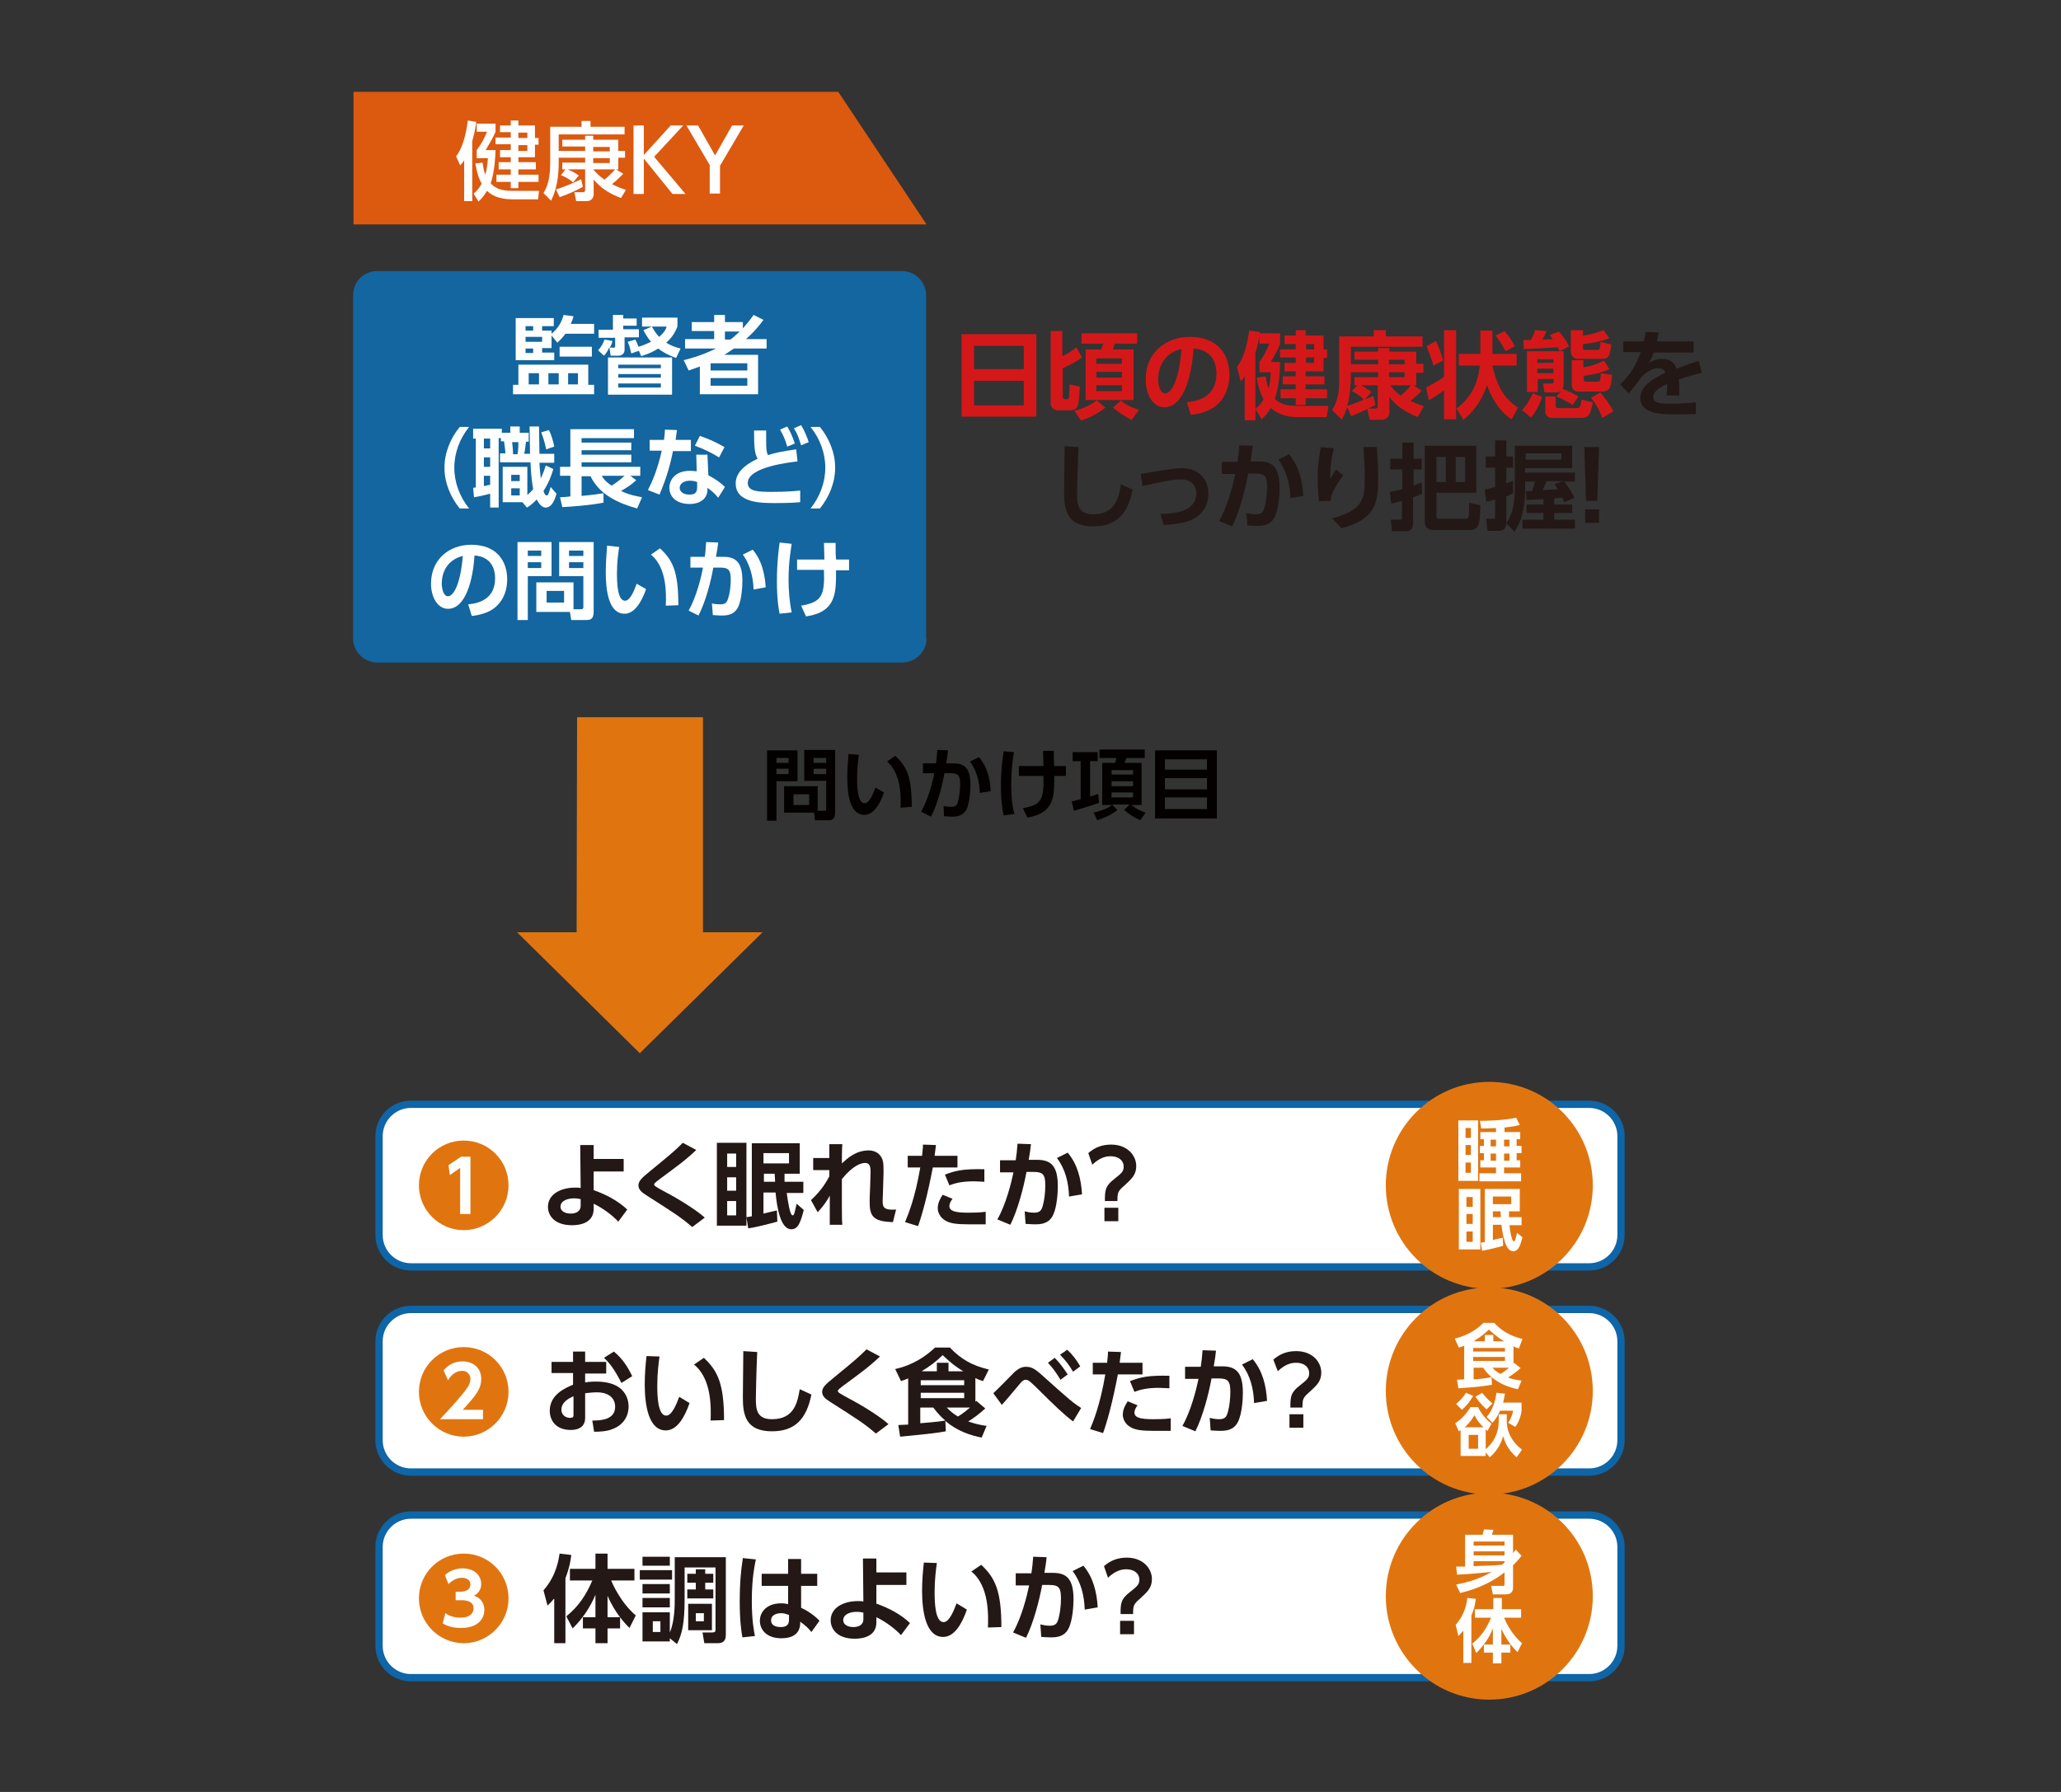 <?xml version="1.0" encoding="utf-8"?>
<!-- Generator: Adobe Illustrator 24.2.0, SVG Export Plug-In . SVG Version: 6.00 Build 0)  -->
<svg version="1.1" id="レイヤー_1" xmlns="http://www.w3.org/2000/svg" xmlns:xlink="http://www.w3.org/1999/xlink" x="0px"
	 y="0px" viewBox="0 0 460 400" style="enable-background:new 0 0 460 400;" xml:space="preserve">
<rect x="0" y="0" width="460" height="400" fill="#333333" stroke="none"/>
<style type="text/css">
	.st0{fill:#FFFFFF;}
	.st1{fill:none;stroke:#0E65A7;stroke-width:1.633;stroke-miterlimit:10;}
	.st2{fill:#DC5910;}
	.st3{fill:#13669F;}
	.st4{fill:#D41819;}
	.st5{fill:#231815;}
	.st6{fill:#E07510;}
	.st7{fill:#040000;}
</style>
<g>
	<path class="st0" d="M361.8,275.7c0,3.9-3.2,7.1-7.1,7.1h-263c-3.9,0-7.1-3.2-7.1-7.1v-22.1c0-3.9,3.2-7.1,7.1-7.1h263
		c3.9,0,7.1,3.2,7.1,7.1V275.7z"/>
	<path class="st1" d="M361.8,275.7c0,3.9-3.2,7.1-7.1,7.1h-263c-3.9,0-7.1-3.2-7.1-7.1v-22.1c0-3.9,3.2-7.1,7.1-7.1h263
		c3.9,0,7.1,3.2,7.1,7.1V275.7z"/>
	<path class="st0" d="M361.8,321.5c0,3.9-3.2,7.1-7.1,7.1h-263c-3.9,0-7.1-3.2-7.1-7.1v-22.1c0-3.9,3.2-7.1,7.1-7.1h263
		c3.9,0,7.1,3.2,7.1,7.1V321.5z"/>
	<path class="st1" d="M361.8,321.5c0,3.9-3.2,7.1-7.1,7.1h-263c-3.9,0-7.1-3.2-7.1-7.1v-22.1c0-3.9,3.2-7.1,7.1-7.1h263
		c3.9,0,7.1,3.2,7.1,7.1V321.5z"/>
	<path class="st0" d="M361.8,367.4c0,3.9-3.2,7.1-7.1,7.1h-263c-3.9,0-7.1-3.2-7.1-7.1v-22.1c0-3.9,3.2-7.1,7.1-7.1h263
		c3.9,0,7.1,3.2,7.1,7.1V367.4z"/>
	<path class="st1" d="M361.8,367.4c0,3.9-3.2,7.1-7.1,7.1h-263c-3.9,0-7.1-3.2-7.1-7.1v-22.1c0-3.9,3.2-7.1,7.1-7.1h263
		c3.9,0,7.1,3.2,7.1,7.1V367.4z"/>
	<polygon class="st2" points="206.8,50.1 78.9,50.1 78.9,20.5 187.1,20.5 	"/>
	<g>
		<path class="st0" d="M103.6,35.8c-0.4,0.6-0.6,0.8-0.9,1.1l-0.9-2c1.5-1.9,2.3-5.3,2.6-8l1.9,0.3c-0.1,0.8-0.3,2.2-0.9,4.3v13.4
			h-1.8V35.8z M107.7,36.3c0.1,0.7,0.2,1.5,0.6,2.7c0.5-1.6,0.5-2.9,0.6-3.7h-2.5v-1.8c1-1.3,1.7-2.6,2.3-4.1h-2.3v-1.8h4.2v1.8
			c-0.5,1.3-1.8,3.4-2.2,4.1h2.2c-0.1,4.3-0.9,7-1.1,7.4c1.5,1.7,3.7,1.7,5,1.7h5.8l-0.2,1.9h-5.5c-2.2,0-4.4-0.4-5.9-1.9
			c-0.7,1.2-1.4,1.9-1.9,2.4l-1.1-1.8c0.6-0.5,1.1-0.9,1.8-2.2c-1-1.8-1.2-3.6-1.4-4.5L107.7,36.3z M114,26.9h1.7V28h3.7v2.8h0.8
			v1.5h-0.8v2.8h-3.7v1.1h3.9v1.6h-3.9v1.2h4.5v1.6h-4.5V42H114v-1.4h-3.2v-1.6h3.2v-1.2h-2.7v-1.6h2.7v-1.1h-2.4v-1.6h2.4v-1.3
			h-3.4v-1.5h3.4v-1.2h-2.4V28h2.4V26.9z M115.7,29.6v1.2h2v-1.2H115.7z M115.7,32.4v1.3h2v-1.3H115.7z"/>
		<path class="st0" d="M126.2,37.8h-0.7v-1.5h5.1v-1.1h-5.9v1c0,5.2-1.2,7.5-1.7,8.6l-1.7-1.7c0.7-1.2,1.5-2.8,1.5-6.8v-8h7V27h2
			v1.3h7.6V30h-14.7v3.7h5.9v-1h-5.1v-1.5h5.1v-0.9h1.8v0.9h5.6v2.5h1.5v1.5H138v2.6h-0.5l1.6,1c-0.8,0.8-1.6,1.6-2.5,2.3
			c1.3,0.7,2.3,1,3.1,1.3l-1.1,1.8c-2.9-1.1-4.5-2.3-6.1-4.1v3.3c0,0.9-0.7,1.5-1.5,1.5h-2.4l-0.4-2h1.9c0.4,0,0.5-0.2,0.5-0.5v-4.6
			h-3.9c0.9,0.4,1.7,0.8,2.5,1.4l-1.3,1.5c-0.8-0.7-1.7-1.2-2.7-1.6L126.2,37.8z M124.1,42.3c2.4-0.8,4.2-1.6,5.6-2.3l0.4,1.7
			c-1.8,1-3.2,1.6-5.2,2.3L124.1,42.3z M132.4,33.8h3.7v-1h-3.7V33.8z M132.4,36.4h3.7v-1.1h-3.7V36.4z M132.4,37.8
			c0.5,0.6,1.2,1.4,2.5,2.3c0.8-0.6,1.7-1.5,2.4-2.3H132.4z"/>
		<path class="st0" d="M143.7,34.6l6-6.6h2.8l-6.5,7l7,8.3h-2.9l-6.4-7.9v7.9h-2.3V28h2.3V34.6z"/>
		<path class="st0" d="M158.5,37l-5.3-9h2.6l3.8,6.7l3.8-6.7h2.6l-5.3,9v6.2h-2.3V37z"/>
	</g>
	<path class="st3" d="M206.8,142.5c0,3-2.5,5.4-5.4,5.4H84.2c-3,0-5.4-2.5-5.4-5.4V65.9c0-3,2.4-5.4,5.4-5.4h117.1
		c3,0,5.4,2.5,5.4,5.4V142.5z"/>
	<g>
		<path class="st0" d="M131.3,81.4v4.5h1.3v2.1h-18.1v-2.1h1.2v-4.5H131.3z M123.1,74.9v2.8H121v1h2.7v1.7h-8.6V71h8.5v1.8H121v1
			h2.1v0.7c1.6-1.3,2.3-2.8,2.7-4.2l2.2,0.3c-0.1,0.5-0.3,1-0.6,1.7h5.2v2.2h-6.4c-0.8,1.1-1.4,1.6-1.8,2L123.1,74.9z M117.3,72.8v1
			h1.7v-1H117.3z M117.3,75.2v1.1h3.7v-1.1H117.3z M117.3,77.8v1h1.7v-1H117.3z M118,83.3v2.5h2.3v-2.5H118z M122.4,83.3v2.5h2.3
			v-2.5H122.4z M132.1,77.4v2.2h-7.2v-2.2H132.1z M126.8,83.3v2.5h2.2v-2.5H126.8z"/>
		<path class="st0" d="M133.5,78.2c0.8-0.9,1.2-1.7,1.4-2.4l1.8,0.3c-0.1,0.5-0.3,1-0.6,1.5h0.9c0.3,0,0.3-0.1,0.3-0.4v-1.8h-3.7
			v-1.8h3.2v-3.3h2.3v0.8h3v1.6h-3v0.8h3.5v1.8h-3.2v2.8c0,0.8-0.6,1.3-1.4,1.3h-1.7l-0.3-1.9c-0.3,0.7-0.7,1.4-1.2,1.9L133.5,78.2z
			 M150,88.1h-14.3v-8.3H150V88.1z M147.5,81.4h-9.5v0.8h9.5V81.4z M147.5,83.5h-9.5v0.8h9.5V83.5z M147.5,85.6h-9.5v0.9h9.5V85.6z
			 M142.6,78.3l-1.7,0.6c-0.2-0.9-0.4-1.7-0.8-2.6l1.7-0.5c0.4,0.8,0.5,1,0.7,1.6c1.1-0.3,1.7-0.6,2.8-1.1c-0.9-1.1-1.2-1.7-1.7-2.6
			l1.9-0.8c0.3,0.5,0.7,1.3,1.6,2.3c1.2-1,1.5-1.7,1.7-2.3h-5.5v-2h7.9v2c-0.7,1.7-1.4,2.6-2.5,3.6c0.7,0.4,1.5,0.9,3.2,1.3l-1,2.1
			c-2.2-0.8-3.2-1.5-4-2.1c-0.8,0.5-1.8,1.1-3.8,1.7L142.6,78.3z"/>
		<path class="st0" d="M170.4,71.4c-1.6,2.2-2.7,3.2-3.9,4.3h4.6v2.1h-7.3c-1.2,0.8-1.8,1.2-2.1,1.4h7.5V88h-13v-6.2
			c-0.7,0.3-1.1,0.4-2.5,0.9l-1.1-2.3c3.9-1,5.7-1.9,7.2-2.6h-6.9v-2.1h6.5v-1.8h-5v-2h5v-1.6h2.4v1.6h4v1.4c0.8-0.9,1.4-1.6,2.4-3
			L170.4,71.4z M166.8,81.1h-8.2v1.6h8.2V81.1z M166.8,84.4h-8.2v1.7h8.2V84.4z M163,75.8c0.6-0.4,1-0.8,2.1-1.8h-3.3v1.8H163z"/>
	</g>
	<g>
		<path class="st0" d="M102.6,113.5c-2.1-2.6-3.4-5.8-3.4-9.1c0-3.3,1.3-6.5,3.4-9.1h2.1c-2.1,2.6-3.3,5.8-3.3,9.1s1.2,6.5,3.3,9.1
			H102.6z"/>
		<path class="st0" d="M105.6,108.9c0.1,0,0.5-0.1,0.6-0.1V97.9h-0.6v-2.2h6.4v0.9h1.9v-1.4h2.1v1.4h2v2h-0.6
			c-0.1,0.7-0.2,1.9-0.4,2.7h1.3c0-0.5-0.1-6-0.1-6.1h2.1c0,0.9,0.1,5.1,0.1,6.1h3.3v2h-3.3c0,0.6,0.1,1.6,0.3,3.5
			c0.6-1.3,0.9-2.2,1.1-2.9l1.7,0.8c-0.5,1.7-1.1,3.2-2.2,4.9c0.2,0.6,0.4,1,0.7,1c0.4,0,0.6-0.8,0.9-1.9l1.3,1.5
			c-0.3,1.2-1,3.1-2.4,3.1c-1.1,0-1.7-1.3-2-1.8c-0.9,0.9-1.6,1.5-2.2,1.8l-1-1.2h-4.4v-7.9h5.5v6.3c0.3-0.3,0.7-0.6,1.3-1.3
			c-0.2-1.1-0.5-3.2-0.6-6h-6.8v-2h1.2c0-0.6-0.2-2-0.3-2.7h-0.7v-0.7h-0.5v15.5h-1.9v-3.1c-0.3,0.1-2.3,0.6-3.6,0.8L105.6,108.9z
			 M108,97.9v2.2h1.4v-2.2H108z M108,102.1v2.1h1.4v-2.1H108z M109.5,106.2H108v2.3c0.5-0.1,1-0.2,1.4-0.3V106.2z M114.1,106v1.4
			h1.9V106H114.1z M114.1,109v1.6h1.9V109H114.1z M114.3,98.7c0.1,0.7,0.2,1.8,0.2,2.7h1c0.2-0.9,0.2-2.3,0.2-2.7H114.3z M122.5,96
			c0.7,1.3,1.1,3.1,1.2,3.7l-1.8,0.6c-0.4-2-0.8-2.9-1.1-3.8L122.5,96z"/>
		<path class="st0" d="M125,111c0.3,0,1.9-0.1,2.3-0.2v-4.6H125v-2h2.3v-8.4h14.2v2h-11.7v1h11.1v1.7h-11.1v1h11.1v1.7h-11.1v1h13.1
			v2h-2.2l1.3,1c-1.1,1-2,1.6-3.4,2.4c2.1,1,3.8,1.2,4.7,1.4l-1.1,2.5c-4-1.1-8.4-3-10.4-7.2h-2v4.4c1.9-0.2,2.4-0.2,4.9-0.6v2.1
			c-3,0.6-7.2,0.9-9.2,1L125,111z M134.3,106.2c0.3,0.5,0.7,1.2,2.2,2.2c0.7-0.4,1.7-1.1,2.9-2.2H134.3z"/>
		<path class="st0" d="M154.2,98.3v2.4h-4c-0.9,4.6-2.1,7.5-3,9.7l-2.6-1c0.5-1,2-3.8,3.1-8.8h-2.7v-2.4h3.2
			c0.1-0.9,0.2-1.5,0.2-2.3l2.7,0.1c-0.2,1.2-0.2,1.4-0.3,2.2H154.2z M158.1,106.1c1.4,0.7,2.8,1.7,3.7,2.6l-1.5,2.4
			c-0.9-1.1-1.7-1.7-2.4-2.2v0.4c0,1.9-1.5,3.2-4,3.2c-2.8,0-4.5-1.5-4.5-3.6c0-1.7,1.2-3.8,4.6-3.8c0.7,0,1.2,0.1,1.5,0.1l-0.1-3.7
			h2.5L158.1,106.1z M155.6,107.6c-0.3-0.1-0.8-0.3-1.6-0.3c-1.4,0-2.3,0.7-2.3,1.6c0,0.2,0.1,1.5,2.2,1.5c1.2,0,1.7-0.4,1.7-1.7
			V107.6z M160.5,102.1c-2-1.2-3.5-1.9-5.4-2.6l1.1-2.2c2,0.7,3.4,1.3,5.5,2.5L160.5,102.1z"/>
		<path class="st0" d="M178,103c-1.6,0.2-11.1,1.2-11.1,4.8c0,1.9,2.2,2,5.5,2c3.2,0,5.2-0.2,6.2-0.3l0,2.6
			c-1.1,0.1-2.7,0.2-5.5,0.2c-3.2,0-8.9,0-8.9-4.4c0-3.2,3.7-4.9,4.9-5.5c-0.7-1.2-0.8-2.7-0.8-6.3h2.7c0,0.6,0,1.2,0,2.3
			c0,1.9,0.1,2.6,0.4,3.2c1.5-0.5,2.9-0.8,6.3-1.3L178,103z M175.7,95.2c0.6,1,1.1,2,1.7,3.8l-1.7,0.7c-0.4-1.5-0.9-2.6-1.6-3.8
			L175.7,95.2z M178.8,94.9c0.8,1.3,1.3,2.6,1.7,3.8l-1.7,0.7c-0.5-1.6-0.8-2.5-1.6-3.8L178.8,94.9z"/>
		<path class="st0" d="M180.9,113.5c2.1-2.6,3.3-5.8,3.3-9.1s-1.2-6.5-3.3-9.1h2.1c2.1,2.6,3.4,5.8,3.4,9.1c0,3.3-1.3,6.5-3.4,9.1
			H180.9z"/>
	</g>
	<g>
		<path class="st0" d="M104.5,134.9c2.4-0.2,6-1.2,6-5.8c0-3-1.6-4.9-4.6-5.1c-0.3,5.2-1.9,11.9-5.9,11.9c-2.4,0-3.8-2.7-3.8-5.6
			c0-5.5,4.1-8.7,9-8.7c5.7,0,8,3.7,8,7.7c0,2.3-0.7,4.6-2.7,6.3c-1.3,1.1-3.3,1.7-5.2,1.9L104.5,134.9z M98.6,130.3
			c0,0.9,0.3,2.8,1.4,2.8c1,0,2.7-2,3.3-9C100.4,124.8,98.6,127.1,98.6,130.3z"/>
		<path class="st0" d="M115.5,121h7.6v7.6h-5.3v9.8h-2.3V121z M117.8,122.9v1.2h3v-1.2H117.8z M117.8,125.5v1.3h3v-1.3H117.8z
			 M128.1,136h1.6c0.4,0,0.5-0.2,0.5-0.5v-6.9h-5.4V121h7.7v15.6c0,1.8-1,1.8-1.7,1.8h-3.3l-0.3-1.8h-7.5V130h8.3V136z M122,131.9
			v2.6h3.9v-2.6H122z M127,122.9v1.2h3.2v-1.2H127z M127,125.5v1.3h3.2v-1.3H127z"/>
		<path class="st0" d="M138.2,122.1c-0.2,1.3-0.5,3.3-0.5,5.9c0,2,0.1,6.1,1.8,6.1c1.1,0,2-2.1,2.6-3.8l2.1,1.2
			c-1,2.9-2.6,5.5-4.8,5.5c-3.6,0-4.2-5.3-4.2-9.4c0-2.1,0.2-4.2,0.3-5.8L138.2,122.1z M148.6,135.2c0.1-2.5,0.3-8.4-3.3-11.4l2-1.4
			c2.9,2.7,4.1,5.2,4.1,12.7L148.6,135.2z"/>
		<path class="st0" d="M153.7,136.3c1.7-3,2.8-7.4,3.2-9.6l-2.8,0v-2.4h3.2c0.2-1.2,0.2-2,0.3-3.3l2.7,0.1c-0.1,1-0.2,1.5-0.5,3.2
			h1.7c2.8,0,4.2,1.3,4.2,5.4c0,1.4-0.2,4.1-0.9,5.7c-0.7,1.5-1.9,2-3.6,2c-1,0-1.8-0.1-2.1-0.1l-0.2-2.6c0.3,0.1,1.1,0.2,1.9,0.2
			c1.3,0,1.5-0.6,1.8-1.6c0.3-1,0.5-2.5,0.5-3.9c0-2.2-0.5-2.7-2.4-2.7l-1.5,0c-0.5,3-1.7,7.6-3.3,10.7L153.7,136.3z M168.2,131.6
			c-0.1-2.8-0.8-5.6-2.4-7.8l2.2-1.1c2,2.3,2.7,5.4,2.9,8.4L168.2,131.6z"/>
		<path class="st0" d="M176.7,121.4c-0.2,1.4-0.7,4.1-0.7,8c0,2.4,0.2,4.9,0.7,7.3l-2.7,0.3c-0.2-1-0.6-3.2-0.6-7.3
			c0-4,0.4-7.1,0.6-8.6L176.7,121.4z M177.9,127.3v-2.4h6.1c0-0.6-0.1-3.2-0.1-3.7h2.6c0,1.1,0,2.8,0.1,3.7h2.9v2.4h-2.9
			c0,5,0.1,9.3-6.7,10.3l-1.1-2.4c4.6-0.8,5.3-2.2,5.1-8H177.9z"/>
	</g>
	<g>
		<path class="st4" d="M231.3,74.6V93h-16.7V74.6H231.3z M217.4,82.4h11.1v-5.2h-11.1V82.4z M217.4,85v5.5h11.1V85H217.4z"/>
		<path class="st4" d="M241.5,79.8c-1.7,1.2-3.4,2-4.3,2.4v6.3c0,0.1,0,0.6,0.4,0.6h0.5c0.3,0,0.4-0.1,0.5-0.4
			c0-0.4,0.1-0.9,0.1-2.9l2.3,0.5c-0.2,4.4-0.3,5.3-2.3,5.3h-2.6c-0.8,0-1.6-0.6-1.6-1.5V73.9h2.6v5.6c1.9-0.9,2.6-1.5,3.1-2
			L241.5,79.8z M246.7,91c-1.3,1.1-3.6,2.3-5.4,2.9l-1.5-2.2c2.2-0.6,3.4-1.2,5-2.3L246.7,91z M253.8,74.4v2.3h-5
			c-0.1,0.3-0.2,0.6-0.4,1.3h4.6v11.3h-10.7V78h3.5c0.2-0.5,0.3-0.9,0.4-1.3h-4.8v-2.3H253.8z M244.7,80v1.2h5.7V80H244.7z
			 M244.7,83v1.3h5.7V83H244.7z M244.7,86v1.3h5.7V86H244.7z M252.6,93.7c-1.6-0.7-2.8-1.6-4.2-2.7l1.8-1.6c1.2,1,2.2,1.5,4,2.1
			L252.6,93.7z"/>
		<path class="st4" d="M264.9,89.8c2.7-0.3,6.6-1.3,6.6-6.4c0-3.3-1.8-5.4-5.1-5.6c-0.4,5.8-2.1,13.1-6.5,13.1c-2.7,0-4.2-3-4.2-6.2
			c0-6.1,4.6-9.5,9.9-9.5c6.3,0,8.8,4.1,8.8,8.4c0,2.5-0.8,5.1-2.9,6.9c-1.5,1.2-3.6,1.9-5.7,2.1L264.9,89.8z M258.5,84.7
			c0,1,0.3,3.1,1.6,3.1c1.1,0,3-2.2,3.6-9.9C260.5,78.6,258.5,81.2,258.5,84.7z"/>
		<path class="st4" d="M277.8,84c-0.4,0.6-0.5,0.7-0.9,1.1l-0.8-3.2c1.5-1.9,2.3-5.1,2.7-8.1l2.4,0.3c-0.1,0.9-0.3,2.5-1,4.6v15.1
			h-2.4V84z M282.5,84c0.1,0.7,0.2,1.5,0.6,2.7c0.5-1.6,0.5-2.7,0.5-3.6h-2.5v-2.3c0.6-0.9,1.4-2,2.2-4.1h-2.2v-2.3h4.6v2.3
			c-0.7,2-1.7,3.5-2.1,4.1h2.1c0,5.1-1.1,8.1-1.2,8.2c1.6,1.6,3.7,1.6,5.2,1.6h6.8l-0.4,2.5h-6.3c-1,0-2.3,0-4-0.7
			c-1.2-0.5-2-1.2-2.2-1.3c-0.8,1.4-1.4,1.9-2,2.5l-1.4-2.3c0.5-0.5,1.2-1,1.8-2.2c-1-1.9-1.3-3.5-1.5-4.8L282.5,84z M289.2,73.7
			h2.2v1.2h4V78h0.8v1.9h-0.8v3h-4v1.1h4.2v1.8h-4.2v1.1h4.8v2h-4.8v1.5h-2.2v-1.5h-3.4v-2h3.4v-1.1h-2.9v-1.8h2.9v-1.1h-2.5V81h2.5
			v-1.2h-3.5V78h3.5v-1.2h-2.5v-1.9h2.5V73.7z M291.5,76.8V78h1.8v-1.2H291.5z M291.5,79.8V81h1.8v-1.2H291.5z"/>
		<path class="st4" d="M300.7,90.9c-0.3,0.9-0.8,2-1.2,2.8l-2.2-2.2c1.1-1.6,1.6-3.8,1.6-5.9V75.1h7.7v-1.4h2.7v1.4h8.2v2.3h-16v3.9
			h6.1v-1h-5.3v-1.8h5.3v-0.8h2.5v0.8h6v2.7h1.6v2h-1.6V86h-0.6l1.8,1.2c-0.4,0.5-1.5,1.5-2.5,2.3c1.1,0.5,1.9,0.8,3,1.2l-1.4,2.4
			c-4.2-1.7-5.6-3.6-6.3-4.5V92c0,1.3-1.1,1.7-1.6,1.7h-2.8l-0.5-2.4c-0.6,0.3-2.2,1-3.6,1.6L300.7,90.9z M301.4,85.6
			c0,1.6-0.3,3.6-0.7,5c1.3-0.4,1.5-0.5,3.7-1.4c-0.9-0.9-1.8-1.5-2.7-1.9L303,86h-0.7v-1.8h5.3v-1.1h-6.1V85.6z M307,90.4
			c-0.1,0.1-1.1,0.5-1.6,0.8h1.6c0.4,0,0.5-0.2,0.5-0.6V86h-3.7c0.7,0.4,1.7,1,2.3,1.5l-1.5,1.7c0.9-0.4,1.4-0.6,1.9-0.8L307,90.4z
			 M310,81.3h3.5v-1H310V81.3z M310,84.2h3.5v-1.1H310V84.2z M310.3,86c0.4,0.6,1.1,1.4,2.3,2.3c0.4-0.3,1.5-1.2,2.3-2.3H310.3z"/>
		<path class="st4" d="M320.5,76.1c0.4,0.8,1.2,2.8,1.6,4.4l-2.2,1.1c-0.4-1.6-1-3.1-1.5-4.3L320.5,76.1z M322.3,73.7h2.7v19.9h-2.7
			v-6.5c-0.7,0.6-2.6,1.8-3.4,2.3l-0.6-2.9c1.5-0.8,3.3-1.8,4-2.4V73.7z M337.4,93.6c-2.7-1.7-4.6-4.9-5.5-7.6
			c-1.5,4.1-3.3,6.1-5.3,7.7l-1.5-2.5c3.4-2.7,4.7-5.5,5.2-9.6h-4.7v-2.6h4.8v-5.2h2.7v5.2h5.4v2.6h-5.4c1.3,6.3,4.1,8.3,5.7,9.4
			L337.4,93.6z M335.8,73.9c0.8,0.9,1.7,2.1,2.3,3.4l-2.1,1.1c-0.6-1.3-1.5-2.6-2.2-3.5L335.8,73.9z"/>
		<path class="st4" d="M344.2,88.6c-1,2.9-2,4-2.5,4.6l-2-1.7c0.7-0.7,1.5-1.7,2.4-3.7L344.2,88.6z M348.1,78.4
			c-0.3-0.7-0.4-0.7-0.4-0.9c-1.1,0.1-5.5,0.4-7.6,0.4l-0.1-2h1.7c0.6-1.2,0.7-1.4,0.9-2.2l2.6,0.2c-0.4,1-0.9,1.8-1,1.9l2.4-0.1
			c-0.2-0.2-0.2-0.3-0.7-0.9l2-0.8c1.2,1.2,2.1,2.8,2.3,3.3L348.1,78.4z M348.4,87.3c-0.5,0.3-0.9,0.3-1,0.3h-2.7l-0.3-2h1.9
			c0.4,0,0.5-0.1,0.5-0.5v-0.5h-3.6v2.9h-2.4v-9.1h8.2v7.4c0,0.4-0.1,0.7-0.3,1c1.1,0.4,2.5,1,3.6,1.7l-1.3,1.9
			c-0.9-0.6-2.4-1.4-3.6-1.9L348.4,87.3z M343.1,80.2V81h3.6v-0.8H343.1z M343.1,82.3v1h3.6v-1H343.1z M344.8,88.5h2.4v2
			c0,0.4,0.1,0.6,0.6,0.6h4.1c0.7,0,0.8-0.2,1.1-1.9l2.5,0.6c-0.5,2.9-1,3.5-2.7,3.5h-6.3c-0.7,0-1.6-0.3-1.6-1.5V88.5z M350.7,73.7
			h2.6v1.2c2.1-0.2,4-1,4.6-1.2l1.3,1.8c-1.1,0.4-3.3,1.1-5.9,1.3v0.8c0,0.5,0.2,0.5,0.5,0.5h2.7c0.4,0,0.7,0,0.7-1.8l2.4,0.6
			c-0.3,2.8-0.6,3.2-2.1,3.2h-5.2c-1.7,0-1.7-1.4-1.7-1.8V73.7z M353.4,80.5V82c1.4-0.2,3.1-0.7,4.6-1.5l1.2,1.9
			c-2.3,1.1-5,1.4-5.7,1.5v0.8c0,0.2,0,0.5,0.5,0.5h2.5c0.7,0,0.7-0.2,0.8-1.9l2.5,0.4c-0.2,2.3-0.3,3.7-2.2,3.7h-5.2
			c-0.5,0-1.6-0.1-1.6-1.6v-5.4H353.4z M357.2,87.6c1.3,1.6,2.1,2.7,2.9,4.2l-2.5,1.5c-0.2-0.7-1-2.7-2.5-4.5L357.2,87.6z"/>
	</g>
	<g>
		<path class="st5" d="M378,76.3v2.4h-8.9c-0.4,1-0.6,1.5-1.1,2.3c1.3-0.7,1.9-0.9,2.9-0.9c1.9,0,2.8,0.8,3.3,2.2
			c2.6-1,3.8-1.4,5-1.7l0.6,2.6c-1.1,0.3-2.7,0.7-5.1,1.5c0,0.4,0.1,1.1,0.1,2.1c0,0.7,0,1.2,0,1.5H372c0.1-1.2,0.1-2.1,0.1-2.6
			c-2.2,1-3.1,1.9-3.1,2.9c0,1.5,1.8,1.5,4.1,1.5c0.4,0,3,0,5.4-0.3l0,2.6c-1.7,0.1-3.4,0.1-4.7,0.1c-3,0-7.7-0.1-7.7-3.7
			c0-2.9,3.6-4.6,5.6-5.6c-0.1-0.4-0.4-1-1.6-1c-0.6,0-2,0.2-3.7,1.9c-0.4,0.6-2.1,2.9-2.9,3.7l-1.9-2c2-1.9,3.5-4,4.6-7.2h-3.9
			v-2.4h4.6c0.2-0.8,0.3-1.3,0.4-2.1l2.9,0.1c-0.1,0.8-0.3,1.2-0.4,2H378z"/>
	</g>
	<g>
		<path class="st5" d="M240.7,99.8c-0.2,4.7-0.3,9.9-0.3,10.4c0,2.4,0.2,4.6,3.6,4.6c5,0,5.7-3.8,6.2-6.7l2.6,1.2
			c-1.1,5.5-3.7,8.2-8.8,8.2c-5.8,0-6.5-3.6-6.5-7.5c0-1.6,0.1-8.9,0.1-10.4L240.7,99.8z"/>
		<path class="st5" d="M259,114.7c2.7,0,8-0.3,8-4.6c0-1.9-1.3-3.1-3.4-3.1c-1.8,0-4,0.5-8.6,1.5l-0.4-2.7c0.8-0.1,4.6-0.8,5.4-0.9
			c1.5-0.2,2.5-0.4,3.7-0.4c4.1,0,6,2.7,6,5.7c0,1.2-0.3,4.8-4.7,6.2c-1.9,0.6-4,0.7-5.3,0.8L259,114.7z"/>
		<path class="st5" d="M272.1,116.3c1.9-3.3,3.1-8.1,3.6-10.5l-3,0v-2.7h3.5c0.2-1.4,0.3-2.2,0.4-3.7l3,0.1
			c-0.1,1.1-0.2,1.7-0.5,3.5h1.9c3.1,0,4.6,1.4,4.6,5.9c0,1.5-0.2,4.5-1,6.3c-0.7,1.6-2,2.2-3.9,2.2c-1.1,0-2-0.1-2.3-0.1l-0.2-2.8
			c0.4,0.1,1.2,0.3,2.1,0.3c1.4,0,1.7-0.6,2-1.8c0.3-1.1,0.5-2.8,0.5-4.3c0-2.4-0.5-3-2.6-3l-1.6,0c-0.6,3.3-1.9,8.4-3.6,11.8
			L272.1,116.3z M288,111.2c-0.1-3.1-0.8-6.1-2.7-8.6l2.4-1.2c2.2,2.6,3,5.9,3.2,9.3L288,111.2z"/>
		<path class="st5" d="M297.7,100.1c-0.4,1.6-0.8,3.6-0.8,6.8c0.8-1.4,0.9-1.5,1.3-2.1l1.6,1.3c-0.8,1-1.4,2-2,3.1
			c-0.7,1.3-0.8,2-0.8,2.6l-2.6,0.1c-0.1-0.8-0.3-2.6-0.3-5c0-3.5,0.5-6,0.7-7.1L297.7,100.1z M307.3,99.9c0.2,2.4,0.3,4.8,0.3,7.2
			c0,4.8-0.5,8.9-8.2,10.8l-2.1-2.2c7.1-1.8,7.3-4.6,7.3-8.9c0-2.5-0.1-3.9-0.3-7H307.3z"/>
		<path class="st5" d="M310.2,109.8c0.6-0.1,1.1-0.2,2.8-0.6v-4.4h-2.7v-2.4h2.7v-3.6h2.5v3.6h1.8v2.4h-1.8v3.6
			c0.7-0.3,1.2-0.4,1.8-0.7l0.1,2.5c-0.4,0.2-0.8,0.4-2,0.8v5.8c0,1.8-1.3,1.8-1.9,1.8h-2.8l-0.3-2.6h2c0.3,0,0.5,0,0.5-0.4v-3.8
			c-1.6,0.5-1.9,0.5-2.4,0.6L310.2,109.8z M329.5,99.5V110h-8.9v5.2c0,0.4,0.1,0.6,0.7,0.6h5.7c0.5,0,0.6-0.1,0.7-0.3
			c0.2-0.4,0.2-1.5,0.2-3.3l2.5,0.6c0,4.2-0.4,5.5-2.3,5.5h-8.1c-0.8,0-2-0.1-2-1.9V99.5H329.5z M320.6,102v5.6h2.1V102H320.6z
			 M324.9,102v5.6h2.1V102H324.9z"/>
		<path class="st5" d="M337.7,110.1c-0.6,0.3-1,0.5-1.5,0.7v5.7c0,2-1.3,2-1.9,2h-2.3l-0.3-2.7h1.4c0.6,0,0.6,0,0.6-0.6v-3.7
			c-1,0.3-1.4,0.4-2,0.5l-0.3-2.7c0.5-0.1,0.9-0.2,2.3-0.6v-4.3h-2.1v-2.5h2.1v-3.6h2.5v3.6h1.5v2.5h-1.5v3.5
			c0.7-0.3,1.1-0.4,1.5-0.6V110.1z M344.5,111.4c-1.2,0.1-3.4,0.2-3.8,0.2l-0.1-2c0.3,0,0.5,0,1.3,0c0.4-0.9,0.6-1.7,0.7-2.1h-2.2
			v1.9c0,2.3-0.3,6.4-2.4,9.3l-1.8-1.9c1.7-2.6,1.9-5.2,1.9-7.9v-9.4h12.8v5h-10.5v1h11.1v2h-2.4c1.4,1.7,2.1,3.2,2.3,3.6l-2.2,1
			c-0.2-0.4-0.3-0.6-0.5-1c-0.1,0-1.6,0.1-1.8,0.2v1.3h4v1.9h-4v1.5h4.6v2h-11.7v-2h4.7v-1.5h-3.8v-1.9h3.8V111.4z M348.5,101.2h-8
			v1.4h8V101.2z M345.2,107.4c-0.2,0.5-0.3,0.7-0.9,2c0.4,0,2.2-0.1,3.4-0.2c-0.3-0.5-0.5-0.8-0.8-1.1l1.9-0.7H345.2z"/>
		<path class="st5" d="M356.9,99.8l-0.4,12h-2.5l-0.4-12H356.9z M353.8,113.7h3.1v3h-3.1V113.7z"/>
	</g>
	<polygon class="st6" points="115.4,208.1 128.7,208.1 128.8,160.1 156.9,160.1 156.9,208.1 170.2,208.1 142.8,235.1 	"/>
	<g>
		<path class="st7" d="M171.2,167.5h6.8v6.9h-4.7v8.8h-2.1V167.5z M173.3,169.2v1.1h2.7v-1.1H173.3z M173.3,171.6v1.2h2.7v-1.2
			H173.3z M182.6,181h1.4c0.4,0,0.4-0.2,0.4-0.5v-6.2h-4.9v-6.9h6.9v14c0,1.6-0.9,1.7-1.5,1.7h-3l-0.2-1.7h-6.7v-5.9h7.5V181z
			 M177.1,177.3v2.4h3.5v-2.4H177.1z M181.6,169.2v1.1h2.8v-1.1H181.6z M181.6,171.6v1.2h2.8v-1.2H181.6z"/>
		<path class="st7" d="M191.7,168.5c-0.2,1.2-0.4,3-0.4,5.3c0,1.8,0.1,5.5,1.7,5.5c1,0,1.8-1.9,2.4-3.5l1.9,1.1
			c-0.9,2.6-2.3,5-4.4,5c-3.2,0-3.8-4.7-3.8-8.4c0-1.8,0.2-3.8,0.3-5.2L191.7,168.5z M201,180.3c0.1-2.2,0.2-7.6-3-10.3l1.8-1.3
			c2.6,2.4,3.7,4.7,3.7,11.4L201,180.3z"/>
		<path class="st7" d="M205.6,181.2c1.5-2.7,2.6-6.6,2.9-8.6l-2.5,0v-2.2h2.9c0.2-1.1,0.2-1.8,0.3-3l2.4,0.1
			c-0.1,0.9-0.2,1.4-0.4,2.9h1.6c2.6,0,3.8,1.2,3.8,4.9c0,1.3-0.2,3.7-0.8,5.2c-0.6,1.3-1.7,1.8-3.2,1.8c-0.9,0-1.6-0.1-1.9-0.1
			l-0.1-2.3c0.3,0.1,1,0.2,1.7,0.2c1.1,0,1.4-0.5,1.6-1.5c0.2-0.9,0.4-2.3,0.4-3.5c0-2-0.4-2.5-2.2-2.5l-1.3,0
			c-0.5,2.7-1.5,6.8-3,9.7L205.6,181.2z M218.7,177c-0.1-2.5-0.7-5-2.2-7l2-1c1.8,2.1,2.5,4.8,2.6,7.6L218.7,177z"/>
		<path class="st7" d="M226.3,167.9c-0.2,1.2-0.6,3.7-0.6,7.2c0,2.1,0.1,4.4,0.7,6.6L224,182c-0.2-0.9-0.6-2.9-0.6-6.6
			c0-3.6,0.4-6.4,0.6-7.7L226.3,167.9z M227.4,173.2V171h5.5c0-0.5-0.1-2.9-0.1-3.4h2.4c0,1,0,2.5,0.1,3.4h2.6v2.2h-2.6
			c0,4.5,0.1,8.3-6,9.3l-1-2.1c4.2-0.7,4.7-2,4.6-7.2H227.4z"/>
		<path class="st7" d="M239.2,178.9c0.3-0.1,1.6-0.4,2-0.5v-8.5h-1.8v-2h5.6v2h-1.7v7.9c1.1-0.3,1.2-0.4,1.8-0.6l0.2,2
			c-1.8,0.7-5.4,1.7-5.6,1.8L239.2,178.9z M244.1,181.4c0.7-0.2,2.7-0.6,4.1-1.7h-2.2v-9.4h2.9c0.1-0.4,0.2-0.9,0.3-1.1h-3.8v-1.9
			h10.1v1.9h-4.1c-0.1,0.4-0.3,0.8-0.4,1.1h3.8v9.4h-2.3c1.3,1,2.3,1.4,3.2,1.7l-1.2,1.7c-1.5-0.7-2.3-1.2-3.6-2.3l1.2-1.2h-3.9
			l1.2,1.2c-1.5,1.3-3.9,2.1-4.5,2.3L244.1,181.4z M248.1,171.9v1h4.8v-1H248.1z M248.1,174.4v1.1h4.8v-1.1H248.1z M248.1,176.9v1.1
			h4.8v-1.1H248.1z"/>
		<path class="st7" d="M271.6,167.5v15.2h-13.8v-15.2H271.6z M260,171.8h9.4v-2.3H260V171.8z M260,173.7v2.5h9.4v-2.5H260z M260,178
			v2.6h9.4V178H260z"/>
	</g>
	<g>
		<path class="st6" d="M113.5,264.6c0,5.5-4.5,10-10,10c-5.5,0-10-4.5-10-10c0-5.6,4.5-10,10-10S113.5,259,113.5,264.6z
			 M100.1,260.1l0.3,2.2l2.3-1.6V271h2.3v-12.8h-2.1L100.1,260.1z"/>
	</g>
	<g>
		<path class="st5" d="M132.6,265.7c2.8,1,5.4,2.4,7.4,4.3l-2,2.7c-1.3-1.4-3.4-3-5.5-4l0,1c0.1,3.1-2.7,3.8-4.8,3.8
			c-4.1,0-5.4-2.3-5.4-4.1c0-2.8,2.8-4.3,6.1-4.3c0.5,0,0.8,0,1.2,0.1l-0.1-9.6h3v3.1h6.7v2.8h-6.7V265.7z M129.7,267.7
			c-0.4-0.1-0.9-0.2-1.6-0.2c-1.4,0-3,0.5-3,1.9c0,0.8,0.8,1.5,2.3,1.5c1.4,0,2.2-0.7,2.2-1.7V267.7z"/>
		<path class="st5" d="M154.5,273.9c-2.7-2.3-4-3.1-10.1-7c-1.3-0.8-1.9-1.4-1.9-2.3c0-1,0.8-1.7,2.5-3.1c4.9-4,5.8-4.8,7.4-6.4
			l3,1.6c-2.5,2.4-4.8,4-8.3,6.6c-0.5,0.4-1.1,0.8-1.1,1.1c0,0.3,0.3,0.5,2.7,1.8c2.5,1.3,6.6,3.8,8.6,5.6L154.5,273.9z"/>
		<path class="st5" d="M166.6,255.1v18.5H160v-18.5H166.6z M164.3,257.5h-2v3h2V257.5z M164.3,262.8h-2v3h2V262.8z M164.3,268.1h-2
			v3.2h2V268.1z M179.3,263.8v2.5h-3.7c0.2,1.6,0.7,5,1.3,5c0.2,0,0.3-0.2,0.4-0.5c0.1-0.3,0.4-1.6,0.5-2.1l1.6,1.4
			c-0.7,2.6-1.2,4.3-2.8,4.3c-2.4,0-3.2-4.9-3.5-8.2h-2.7v4.7c1.1-0.3,2.2-0.5,3-0.7l0.1,2.5c-1.2,0.3-3.9,1.1-6.5,1.5l-0.4-2.5
			c0.6-0.1,0.8-0.1,1.2-0.2v-16.3h10.7v6.8h-3.4c0,0.5,0,0.9,0,1.8H179.3z M176.1,257.4h-5.7v2.3h5.7V257.4z M173,263.8
			c0-0.3-0.1-1.5-0.1-1.8h-2.4v1.8H173z"/>
		<path class="st5" d="M181,267.9c2.4-2.2,3.5-4.2,4.1-5.3c0-0.2,0-1.1,0-1.4l-3.6,0v-2.7h3.6v-3.1h2.9c-0.1,1.3-0.1,3.1-0.1,4.3
			c1.2-1.1,3.1-2.9,6-2.9c1.7,0,2.9,1,3.2,2.6c0.1,0.7,0.1,1.2,0.1,2.4l-0.1,3.3c0,0.9-0.1,2.6-0.1,2.8c0,1.4,0,2.3,3,2.1l-0.7,2.8
			c-4.5-0.1-5.2-1.4-5.2-4.5c0-0.5,0-1.4,0.1-3.2l0.1-3.2c0-0.9,0.1-2.3-1.2-2.3c-0.8,0-2.6,0.4-5.2,3.6c0,2.6,0,3.3,0,5.7
			c0,1.8,0,3.6,0.1,4.5h-2.8c0-4,0-4.4,0-6.5c-0.6,1.1-1.3,2.2-2.7,3.7L181,267.9z"/>
		<path class="st5" d="M202,272.8c0.7-1.7,2.2-5.2,3.4-12.2h-2.8V258h3.2c0.1-1.2,0.2-1.6,0.2-2.5l2.9,0.1c-0.2,1.5-0.2,1.7-0.3,2.4
			h5.1v2.6h-5.5c-1.2,6.3-2.4,10.6-3.3,13.1L202,272.8z M212.6,267.6c-0.4,0.5-0.7,1.1-0.7,1.6c0,1.2,1.4,1.5,4.3,1.5
			c0.6,0,2.4,0,3.8-0.2l0,2.8c-0.9,0-2,0-3.8,0c-2.7,0-4.2-0.2-5.3-0.9c-1-0.6-1.6-1.7-1.6-2.7c0-1.3,0.7-2.4,1.1-3L212.6,267.6z
			 M219.7,263.8c-0.6,0-1.4-0.1-2.3-0.1c-2.4,0-4,0.3-5.5,0.9l-1-2.4c2.4-0.9,4-1.3,8.8-1.2V263.8z"/>
		<path class="st5" d="M222.6,272.2c1.9-3.3,3.1-8.1,3.6-10.5l-3,0V259h3.5c0.2-1.4,0.3-2.2,0.4-3.7l3,0.1c-0.1,1.1-0.2,1.7-0.5,3.5
			h1.9c3.1,0,4.6,1.4,4.6,5.9c0,1.5-0.2,4.5-1,6.3c-0.7,1.6-2,2.2-3.9,2.2c-1.1,0-2-0.1-2.3-0.1l-0.2-2.8c0.4,0.1,1.2,0.3,2.1,0.3
			c1.4,0,1.7-0.6,2-1.8c0.3-1.1,0.5-2.8,0.5-4.3c0-2.4-0.5-3-2.6-3l-1.6,0c-0.6,3.3-1.9,8.4-3.6,11.8L222.6,272.2z M238.6,267.1
			c-0.1-3.1-0.8-6.1-2.7-8.6l2.4-1.2c2.2,2.6,3,5.9,3.2,9.3L238.6,267.1z"/>
		<path class="st5" d="M242.9,257.4c1.5-1.3,3.1-1.9,5.1-1.9c3.6,0,5.6,2.4,5.6,4.8c0,2-1.1,2.9-2.6,4.3c-1.5,1.3-1.6,1.6-1.6,3.5
			h-2.8c0-2.5,0.1-3.4,2.2-5c1.5-1.2,2-1.6,2-2.7c0-1.3-1.1-2.3-2.9-2.3c-0.5,0-2.2,0-4.1,1.9L242.9,257.4z M246.5,269.6h3.1v3h-3.1
			V269.6z"/>
	</g>
	<g>
		<path class="st6" d="M113.5,310.7c0,5.5-4.5,10-10,10c-5.5,0-10-4.5-10-10c0-5.6,4.5-10,10-10S113.5,305.1,113.5,310.7z
			 M103.2,314.8c3-3.3,4.2-4.7,4.2-7c0-2.6-1.9-3.9-4.2-3.9c-1.7,0-3.1,0.7-4.2,2l1,2.2c0.4-0.7,1.4-2.1,3.2-2.1
			c1.2,0,1.8,1,1.8,1.8s-0.3,1.6-1.7,3.3c-1.4,1.7-2.9,3.4-5.1,5.7h9.6v-2.1H103.2z"/>
	</g>
	<g>
		<path class="st5" d="M135.3,304v2.6h-4.7v2c0.5-0.1,1.2-0.2,2.4-0.2c2.4,0,4.1,0.5,5.3,1.4c1.4,1.1,2,2.6,2,4.2c0,1.8-0.9,4-3.6,5
			c-1.2,0.5-2.7,0.6-4.1,0.6l-0.4-2.5c2,0,5.1-0.2,5.1-3.1c0-1.5-1-3.2-4.1-3.2c-0.8,0-1.8,0.1-2.6,0.2v5.5c0,2.1-1.6,2.7-3.2,2.7
			c-3.4,0-4.7-2.2-4.7-4.3c0-3.6,3.5-5.1,5.2-5.8v-2.6h-4.8V304h4.8v-2.3h2.7v2.3H135.3z M127.9,311.7c-1,0.5-2.6,1.3-2.6,3
			c0,1.1,0.9,1.8,1.9,1.8c0.8,0,0.8-0.3,0.8-0.7V311.7z M137,301.7c2,1.6,3.2,3.6,4.1,5.5l-2.4,1.5c-1.6-3.1-2.6-4.4-3.9-5.6
			L137,301.7z"/>
		<path class="st5" d="M147.2,302.8c-0.2,1.4-0.5,3.7-0.5,6.5c0,2.2,0.1,6.7,2,6.7c1.2,0,2.2-2.3,2.9-4.2l2.3,1.4
			c-1.1,3.2-2.8,6.1-5.3,6.1c-3.9,0-4.7-5.8-4.7-10.3c0-2.3,0.2-4.6,0.4-6.3L147.2,302.8z M158.6,317.1c0.1-2.7,0.3-9.3-3.7-12.5
			l2.2-1.5c3.1,2.9,4.5,5.8,4.5,13.9L158.6,317.1z"/>
		<path class="st5" d="M169,301.8c-0.2,4.7-0.3,9.9-0.3,10.4c0,2.4,0.2,4.6,3.6,4.6c5,0,5.7-3.8,6.2-6.7l2.6,1.2
			c-1.1,5.5-3.7,8.2-8.8,8.2c-5.8,0-6.5-3.6-6.5-7.5c0-1.6,0.1-8.9,0.1-10.4L169,301.8z"/>
		<path class="st5" d="M195.5,320c-2.7-2.3-4-3.1-10.1-7c-1.3-0.8-1.9-1.4-1.9-2.3c0-1,0.8-1.7,2.5-3.1c4.9-4,5.8-4.8,7.4-6.4l3,1.6
			c-2.5,2.4-4.8,4-8.3,6.6c-0.5,0.4-1.1,0.8-1.1,1.1c0,0.3,0.3,0.5,2.7,1.8c2.5,1.3,6.6,3.8,8.6,5.6L195.5,320z"/>
		<path class="st5" d="M217.7,312.9c0.1-0.1,0.1-0.1,0.2-0.2l2,1.7c-1.4,1.3-2.8,2.3-3.8,2.9c1.2,0.4,2.1,0.7,4.1,1l-1.1,2.6
			c-2.6-0.5-5.5-1.5-8.1-3.7l0.1,2.3c-1.5,0.3-3.8,0.6-10.2,1.2l-0.4-2.6c0.2,0,1.9-0.1,2.2-0.1v-10.3c-0.8,0.3-1,0.4-1.6,0.6
			l-1.3-2.7c4.1-0.9,7-3,8.9-4.8h3.3c2.5,2.6,4.9,4,8.7,4.9l-1.3,2.6c-0.9-0.3-1.2-0.4-1.7-0.7V312.9z M215.2,308.1h-9.7v1.1h9.7
			V308.1z M215.2,310.9h-9.7v1.2h9.7V310.9z M205.4,317.7c1.2-0.1,3.9-0.3,5.6-0.6c-0.7-0.6-1.5-1.3-2.7-2.9h-2.9V317.7z M215,306.1
			c-1-0.6-2.3-1.4-4.6-3.6c-1.4,1.4-2.9,2.5-4.7,3.6h3.4v-1.9h2.6v1.9H215z M211.3,314.2c0.9,0.9,1.5,1.4,2.5,2
			c0.5-0.3,1.3-0.8,2.7-2H211.3z"/>
		<path class="st5" d="M239.5,317.3c-2-1.5-4.4-3.8-7.4-6.8c-0.7-0.7-1.5-1.5-2.1-2c-0.5-0.4-0.7-0.5-1.1-0.5
			c-0.3,0-0.7,0.1-1.7,1.4c-1.2,1.4-2.4,2.9-3.6,4.2l-1.9-2.6c0.8-0.7,4.1-4.1,4.8-4.8c0.9-0.7,1.5-1.1,2.5-1.1
			c1.5,0,2.3,0.7,4.5,2.7c1.1,1,3.8,3.4,5.1,4.5c1.4,1.2,2.3,1.7,2.7,2L239.5,317.3z M235.4,303.1c1.1,1.1,1.9,2.2,2.9,3.7l-1.6,1.2
			c-1-1.6-1.6-2.5-2.8-3.8L235.4,303.1z M238.2,301.3c1.2,1.1,2.1,2.3,2.9,3.7l-1.6,1.2c-1-1.7-1.6-2.4-2.9-3.8L238.2,301.3z"/>
		<path class="st5" d="M243.3,319c0.7-1.7,2.2-5.2,3.4-12.2h-2.8v-2.6h3.2c0.1-1.2,0.2-1.6,0.2-2.5l2.9,0.1
			c-0.2,1.5-0.2,1.7-0.3,2.4h5.1v2.6h-5.5c-1.2,6.3-2.4,10.6-3.3,13.1L243.3,319z M253.9,313.7c-0.4,0.5-0.7,1.1-0.7,1.6
			c0,1.2,1.4,1.5,4.3,1.5c0.6,0,2.4,0,3.8-0.2l0,2.8c-0.9,0-2,0-3.8,0c-2.7,0-4.2-0.2-5.3-0.9c-1-0.6-1.6-1.7-1.6-2.7
			c0-1.3,0.7-2.4,1.1-3L253.9,313.7z M261,309.9c-0.6,0-1.4-0.1-2.3-0.1c-2.4,0-4,0.3-5.5,0.9l-1-2.4c2.4-0.9,4-1.3,8.8-1.2V309.9z"
			/>
		<path class="st5" d="M263.9,318.3c1.9-3.3,3.1-8.1,3.6-10.5l-3,0v-2.7h3.5c0.2-1.4,0.3-2.2,0.4-3.7l3,0.1
			c-0.1,1.1-0.2,1.7-0.5,3.5h1.9c3.1,0,4.6,1.4,4.6,5.9c0,1.5-0.2,4.5-1,6.3c-0.7,1.6-2,2.2-3.9,2.2c-1.1,0-2-0.1-2.3-0.1l-0.2-2.8
			c0.4,0.1,1.2,0.3,2.1,0.3c1.4,0,1.7-0.6,2-1.8c0.3-1.1,0.5-2.8,0.5-4.3c0-2.4-0.5-3-2.6-3l-1.6,0c-0.6,3.3-1.9,8.4-3.6,11.8
			L263.9,318.3z M279.9,313.2c-0.1-3.1-0.8-6.1-2.7-8.6l2.4-1.2c2.2,2.6,3,5.9,3.2,9.3L279.9,313.2z"/>
		<path class="st5" d="M284.2,303.5c1.5-1.3,3.1-1.9,5.1-1.9c3.6,0,5.6,2.4,5.6,4.8c0,2-1.1,2.9-2.6,4.3c-1.5,1.3-1.6,1.6-1.6,3.5
			H288c0-2.5,0.1-3.4,2.2-5c1.5-1.2,2-1.6,2-2.7c0-1.3-1.1-2.3-2.9-2.3c-0.5,0-2.2,0-4.1,1.9L284.2,303.5z M287.8,315.7h3.1v3h-3.1
			V315.7z"/>
	</g>
	<g>
		<path class="st6" d="M113.5,356.8c0,5.5-4.5,10-10,10c-5.5,0-10-4.5-10-10c0-5.6,4.5-10,10-10S113.5,351.2,113.5,356.8z
			 M98.8,362.4c1.1,0.6,2.3,1,4.1,1c3.7,0,5.2-2,5.2-4c0-0.4,0-2.4-2.3-3.2c1.5-0.8,1.6-2.1,1.6-2.6c0-1.9-1.5-3.5-4.1-3.5
			c-1.5,0-2.9,0.5-4,1.5l0.8,2c1.4-1.4,2.7-1.4,3-1.4c0.9,0,1.9,0.4,1.9,1.5c0,1.1-1,1.6-2.2,1.6h-1.1v1.9h1.3
			c2.7,0,2.7,1.5,2.7,1.8c0,1-0.7,2.1-2.9,2.1c-1.9,0-3-0.7-3.4-1L98.8,362.4z"/>
	</g>
	<g>
		<path class="st5" d="M123.6,356.9c-0.7,0.9-1,1.1-1.4,1.5l-0.9-3.4c3-3.4,3.4-7.1,3.6-8.2l2.6,0.3c-0.1,0.9-0.3,2.6-1.3,5.2v14.5
			h-2.5V356.9z M126.4,360.8c2.7-2.2,4.4-4.7,5.8-8h-5v-2.6h5.7v-3.4h2.7v3.4h6v2.6h-5.2c0.3,0.7,2.1,4.9,5.5,7.8l-1.4,2.8
			c-0.8-0.8-3.2-3.2-4.9-7.2v4.8h2.8v2.5h-2.8v3.3h-2.7v-3.3h-2.8V361h2.8v-5c-1.2,2.8-2.9,5.4-5.1,7.5L126.4,360.8z"/>
		<path class="st5" d="M150,350.5v2.1h-7.2v-2.1H150z M149.5,366.4h-6.1v-6.5h6.1v4.5c1.1-2.5,1.1-6.2,1.1-7.6v-9.2H162v17.2
			c0,0.7,0,2-1.8,2h-3l-0.4-2.4h2.2c0.6,0,0.7-0.2,0.7-0.7v-13.8h-6.9v7.1c0,5.5-0.6,7.8-1.7,10l-1.6-1.3V366.4z M149.5,347.5v2
			h-6.1v-2H149.5z M149.5,353.6v2.1h-6.1v-2.1H149.5z M149.5,356.7v2.1h-6.1v-2.1H149.5z M147.4,361.9h-1.7v2.4h1.7V361.9z
			 M157.4,351.3h1.8v2h-1.8v1.5h1.8v2h-5.8v-2h1.9v-1.5h-1.9v-2h1.9v-1h2.1V351.3z M158.9,358v5.9h-5.3V358H158.9z M157.1,360.1
			h-1.8v1.8h1.8V360.1z"/>
		<path class="st5" d="M168.7,348.1c-0.3,1.5-0.9,4.3-0.9,9.2c0,4.6,0.5,6.9,0.7,7.9l-2.8,0.3c-0.2-1.1-0.6-3.5-0.6-8.2
			c0-3.3,0.2-6.3,0.7-9.5L168.7,348.1z M182.4,351.3v2.7h-3.6l0,4.9c1.8,0.8,3.4,2.1,4.1,2.9l-1.8,2.5c-0.8-1-1.4-1.5-2.5-2.3l0,0.4
			c-0.1,2.7-2.3,3.3-4.2,3.3c-3.3,0-4.8-1.9-4.8-3.9c0-2.2,1.8-3.9,4.7-3.9c0.8,0,1.3,0.1,1.6,0.2l0-4.1h-5.9v-2.7h5.9l0-3.3h2.9
			v3.3H182.4z M176.1,360.5c-0.4-0.1-0.9-0.4-1.7-0.4c-1.1,0-2.3,0.4-2.3,1.6c0,1,0.8,1.5,2.2,1.5c1.6,0,1.8-0.9,1.8-1.7V360.5z"/>
		<path class="st5" d="M195.7,358c2.8,1,5.4,2.4,7.4,4.3l-2,2.7c-1.3-1.4-3.4-3-5.5-4l0,1c0.1,3.1-2.7,3.8-4.8,3.8
			c-4.1,0-5.4-2.3-5.4-4.1c0-2.8,2.8-4.3,6.1-4.3c0.5,0,0.8,0,1.2,0.1l-0.1-9.6h3v3.1h6.7v2.8h-6.7V358z M192.8,360
			c-0.4-0.1-0.9-0.2-1.6-0.2c-1.4,0-3,0.5-3,1.9c0,0.8,0.8,1.5,2.3,1.5c1.4,0,2.2-0.7,2.2-1.7V360z"/>
		<path class="st5" d="M209.1,348.9c-0.2,1.4-0.5,3.7-0.5,6.5c0,2.2,0.1,6.7,2,6.7c1.2,0,2.2-2.3,2.9-4.2l2.3,1.4
			c-1.1,3.2-2.8,6.1-5.3,6.1c-3.9,0-4.7-5.8-4.7-10.3c0-2.3,0.2-4.6,0.4-6.3L209.1,348.9z M220.5,363.3c0.1-2.7,0.3-9.3-3.7-12.5
			l2.2-1.5c3.1,2.9,4.5,5.8,4.5,13.9L220.5,363.3z"/>
		<path class="st5" d="M226.1,364.4c1.9-3.3,3.1-8.1,3.6-10.5l-3,0v-2.7h3.5c0.2-1.4,0.3-2.2,0.4-3.7l3,0.1
			c-0.1,1.1-0.2,1.7-0.5,3.5h1.9c3.1,0,4.6,1.4,4.6,5.9c0,1.5-0.2,4.5-1,6.3c-0.7,1.6-2,2.2-3.9,2.2c-1.1,0-2-0.1-2.3-0.1l-0.2-2.8
			c0.4,0.1,1.2,0.3,2.1,0.3c1.4,0,1.7-0.6,2-1.8c0.3-1.1,0.5-2.8,0.5-4.3c0-2.4-0.5-3-2.6-3l-1.6,0c-0.6,3.3-1.9,8.4-3.6,11.8
			L226.1,364.4z M242.1,359.3c-0.1-3.1-0.8-6.1-2.7-8.6l2.4-1.2c2.2,2.6,3,5.9,3.2,9.3L242.1,359.3z"/>
		<path class="st5" d="M246.4,349.6c1.5-1.3,3.1-1.9,5.1-1.9c3.6,0,5.6,2.4,5.6,4.8c0,2-1.1,2.9-2.6,4.3c-1.5,1.3-1.6,1.6-1.6,3.5
			h-2.8c0-2.5,0.1-3.4,2.2-5c1.5-1.2,2-1.6,2-2.7c0-1.3-1.1-2.3-2.9-2.3c-0.5,0-2.2,0-4.1,1.9L246.4,349.6z M250,361.8h3.1v3H250
			V361.8z"/>
	</g>
	<path class="st6" d="M355.5,264.6c0,12.8-10.4,23.1-23.1,23.1c-12.8,0-23.1-10.4-23.1-23.1c0-12.8,10.4-23.1,23.1-23.1
		C345.2,241.5,355.5,251.8,355.5,264.6"/>
	<g>
		<g>
			<path class="st0" d="M330.4,265.4v13.5h-4.8v-13.5H330.4z M328.7,267.2h-1.4v2.2h1.4V267.2z M328.7,271h-1.4v2.2h1.4V271z
				 M328.7,274.9h-1.4v2.3h1.4V274.9z M339.6,271.7v1.8h-2.7c0.1,1.2,0.5,3.6,1,3.6c0.1,0,0.2-0.1,0.3-0.4c0.1-0.2,0.3-1.2,0.4-1.5
				l1.2,1c-0.5,1.9-0.9,3.1-2.1,3.1c-1.7,0-2.3-3.6-2.6-5.9h-1.9v3.4c0.8-0.2,1.6-0.4,2.2-0.5l0.1,1.8c-0.8,0.2-2.9,0.8-4.7,1.1
				l-0.3-1.8c0.4-0.1,0.6-0.1,0.9-0.1v-11.9h7.8v5h-2.4c0,0.3,0,0.6,0,1.3H339.6z M337.3,267.1h-4.1v1.7h4.1V267.1z M335,271.7
				c0-0.2-0.1-1.1-0.1-1.3h-1.7v1.3H335z"/>
		</g>
		<g>
			<path class="st0" d="M329.9,250.1v13.5h-4.4v-13.5H329.9z M328.3,251.8h-1.2v2.2h1.2V251.8z M328.3,255.6h-1.2v2.2h1.2V255.6z
				 M328.3,259.5h-1.2v2.3h1.2V259.5z M335.7,252.7h3.6v1.6h-0.8v1.5h1.1v1.6h-1.1v1.6h0.8v1.6h-3.6v1.3h3.8v1.8h-9.3v-1.8h3.7v-1.3
				h-3.5v-1.6h0.8v-1.6h-0.9v-1.6h0.9v-1.5h-0.8v-1.6h3.5v-0.9c-1.9,0.1-2.4,0.1-3.3,0.1l-0.3-1.7c1.4,0,5.5-0.1,8.1-0.7l0.8,1.6
				c-1,0.3-1.8,0.4-3.4,0.6V252.7z M333.9,254.4h-1.2v1.5h1.2V254.4z M333.9,257.5h-1.2v1.6h1.2V257.5z M336.9,254.4h-1.2v1.5h1.2
				V254.4z M336.9,257.5h-1.2v1.6h1.2V257.5z"/>
		</g>
	</g>
	<path class="st6" d="M355.5,310.5c0,12.8-10.4,23.1-23.1,23.1c-12.8,0-23.1-10.4-23.1-23.1c0-12.8,10.4-23.1,23.1-23.1
		C345.2,287.3,355.5,297.7,355.5,310.5"/>
	<g>
		<g>
			<path class="st0" d="M334.5,315.7h1.8v1.5c0,2.6,1.3,4.8,3.4,6.4l-1.2,1.7c-2.1-1.8-2.7-3.7-3-4.7c-0.3,1-1,3-3,4.7l-0.9-1.1v0.8
				H326v-5.8c-0.1,0.1-0.1,0.1-0.4,0.3l-0.8-1.8c1.4-0.9,2.5-2.1,3.4-3.6h1.7c0.9,2,2.5,3.3,3,3.7l-0.9,1.6
				c-0.3-0.2-0.4-0.3-0.4-0.4v4.5c2.3-2,2.9-4.3,2.9-6.2V315.7z M325,313.4c0.7-0.6,1.6-1.5,2.2-2.5l1.6,0.7
				c-0.9,1.5-1.5,2.2-2.5,3.1L325,313.4z M331.1,318.6c-0.8-0.8-1.5-1.6-2-2.7c-0.3,0.5-1.1,1.8-2.2,2.7H331.1z M329.9,320.3h-2.1
				v3.1h2.1V320.3z M330.8,310.9c1,1.3,1.9,2,2.3,2.4l-1.3,1.3c-0.4-0.4-1.2-1-2.5-2.8L330.8,310.9z M331.8,316.3
				c1.8-2,2.1-4.8,2.2-5.4l1.9,0.2c-0.1,0.5-0.2,1-0.4,2h4.1v1.9c-0.1,0.9-0.6,2.5-1.4,3.5l-1.6-0.9c0.6-0.8,1-1.9,1.1-2.7h-2.9
				c-0.6,1.4-1.1,2-1.7,2.7L331.8,316.3z"/>
		</g>
		<g>
			<path class="st0" d="M337.8,304.4c0,0,0.1-0.1,0.1-0.2l1.5,1.2c-1,0.9-2.1,1.6-2.8,2.1c0.8,0.3,1.6,0.5,3,0.7l-0.8,1.9
				c-1.9-0.4-4-1.1-5.9-2.7l0.1,1.7c-1.1,0.2-2.8,0.5-7.5,0.8l-0.3-1.9c0.1,0,1.4-0.1,1.6-0.1v-7.5c-0.6,0.2-0.8,0.3-1.2,0.4l-0.9-2
				c3-0.7,5.1-2.2,6.4-3.5h2.4c1.8,1.9,3.6,2.9,6.3,3.6L339,301c-0.7-0.2-0.9-0.3-1.2-0.5V304.4z M335.9,300.9h-7.1v0.8h7.1V300.9z
				 M335.9,302.9h-7.1v0.9h7.1V302.9z M328.8,307.9c0.8,0,2.8-0.2,4.1-0.5c-0.5-0.4-1.1-1-1.9-2.1h-2.1V307.9z M335.7,299.4
				c-0.7-0.4-1.6-1-3.4-2.6c-1,1-2.1,1.8-3.4,2.6h2.5v-1.4h1.9v1.4H335.7z M333.1,305.3c0.6,0.7,1.1,1,1.8,1.4
				c0.3-0.2,1-0.6,1.9-1.4H333.1z"/>
		</g>
	</g>
	<path class="st6" d="M355.5,356.3c0,12.8-10.4,23.1-23.1,23.1c-12.8,0-23.1-10.4-23.1-23.1c0-12.8,10.4-23.1,23.1-23.1
		C345.2,333.2,355.5,343.5,355.5,356.3"/>
	<g>
		<g>
			<path class="st0" d="M326.5,364.1c-0.5,0.6-0.7,0.8-1,1.1l-0.6-2.5c2.2-2.5,2.5-5.1,2.6-6l1.9,0.2c-0.1,0.6-0.2,1.9-1,3.7v10.6
				h-1.8V364.1z M328.6,366.9c2-1.6,3.2-3.4,4.2-5.8h-3.6v-1.9h4.1v-2.5h1.9v2.5h4.3v1.9h-3.8c0.2,0.5,1.5,3.6,4,5.7l-1,2
				c-0.6-0.6-2.3-2.3-3.6-5.2v3.5h2v1.8h-2v2.4h-1.9v-2.4h-2v-1.8h2v-3.6c-0.8,2.1-2.1,3.9-3.7,5.5L328.6,366.9z"/>
		</g>
		<g>
			<path class="st0" d="M325,353.7c4.5-0.8,7-2.3,7.9-2.8c-2.6,0.2-4.8,0.5-7.7,0.6l-0.2-1.8c0.7,0,1,0,2,0v-7.1h3.9
				c0.1-0.4,0.2-0.6,0.3-1.2l2.1,0.1c0,0.1-0.2,0.8-0.3,1.1h4.7v4.1c0.3-0.4,0.4-0.5,0.6-0.8l1.3,1.4c-0.8,1-1.2,1.4-1.9,2.1v5
				c0,0.8-0.4,1.5-1.6,1.5h-2.9l-0.4-1.9h2.6c0.3,0,0.4,0,0.4-0.4V351c-2.2,1.7-5.3,3.5-9.9,4.6L325,353.7z M335.8,344.1h-6.9v0.9
				h6.9V344.1z M335.8,346.3h-6.9v0.9h6.9V346.3z M335.8,348.5h-6.9v1.1c2.4-0.1,4-0.1,6.3-0.3c0.4-0.3,0.4-0.4,0.6-0.5V348.5z"/>
		</g>
	</g>
</g>
</svg>
